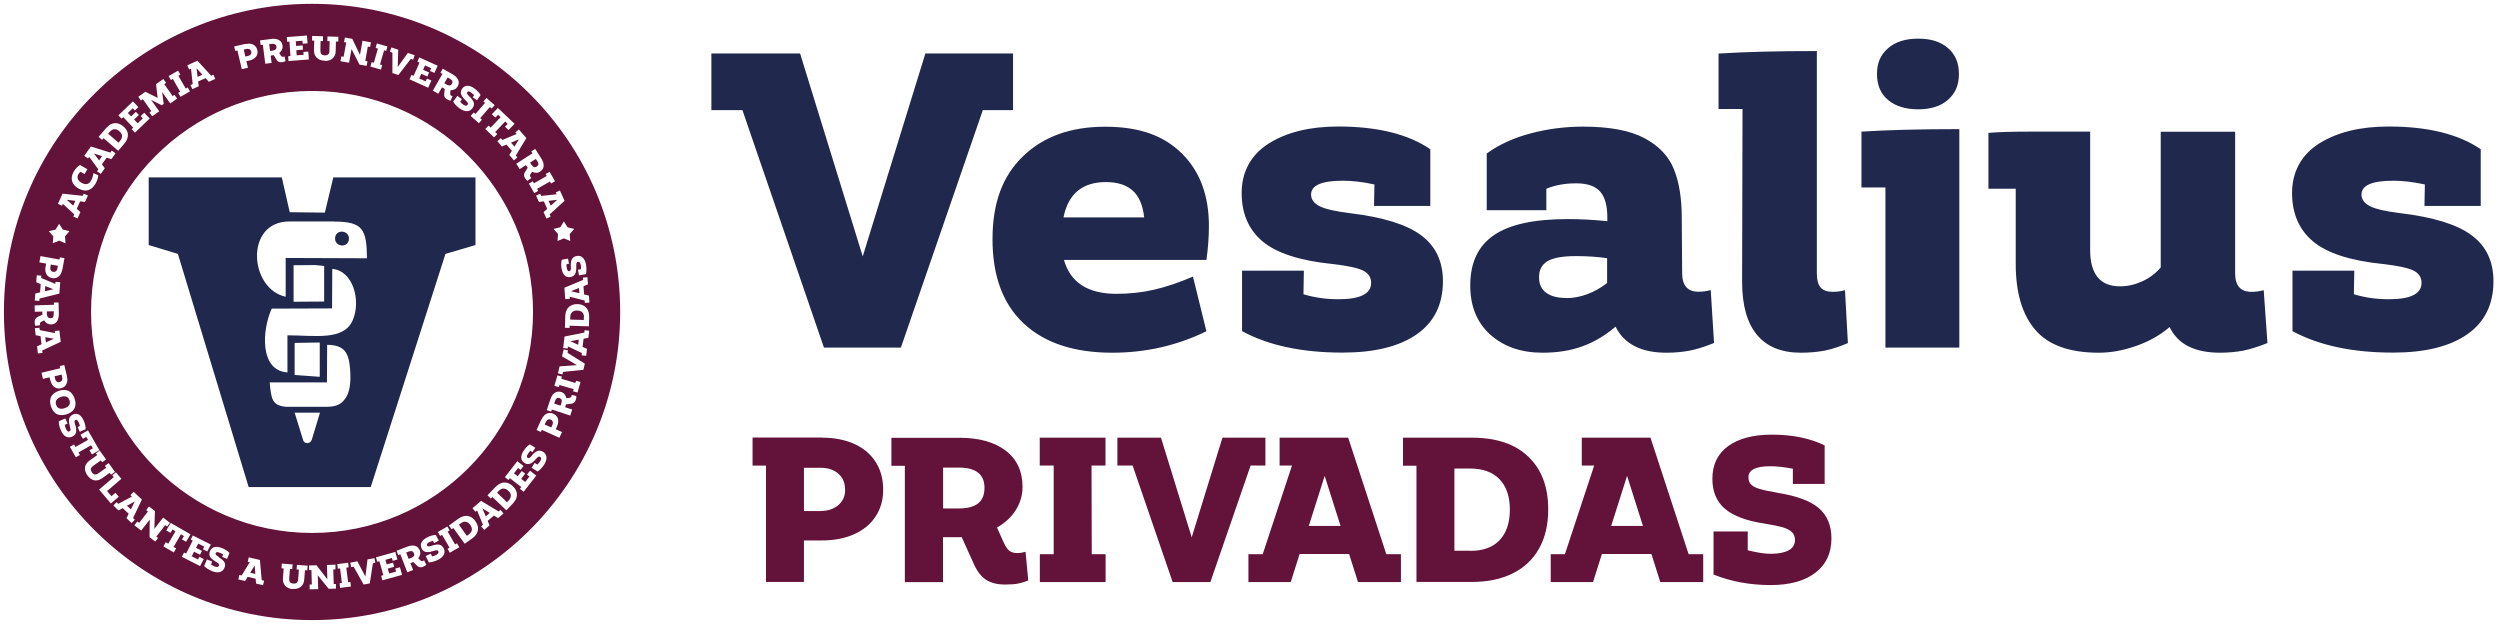 <svg viewBox="14.535 7.773 239.833 59.856" version="1.1" xmlns="http://www.w3.org/2000/svg" id="Capa_1" style="max-height: 500px" width="239.833" height="59.856">
  
  <defs>
    <style>
      .st0 {
        fill: #20294d;
      }

      .st1 {
        fill-rule: evenodd;
      }

      .st1, .st2 {
        fill: #631239;
      }
    </style>
  </defs>
  <path d="M44.47,8.14c16.33,0,29.56,13.23,29.56,29.56s-13.24,29.56-29.56,29.56-29.56-13.24-29.56-29.56,13.24-29.56,29.56-29.56M67.99,26.94l-.83.1.21.46.62-.56ZM68.7,27.03l-1.44,1.32.1.21-.4.18-.28-.62.35-.31-.32-.72-.47.06-.28-.61.4-.18.09.21,1.48-.16-.08-.18.4-.18.45.99ZM66.99,24.66l-.11-.19.38-.22.52.91-.38.22-.11-.19-.04.02-1.15.66-.04.02.11.19-.38.22-.52-.91.38-.22.11.19,1.22-.7ZM65.39,23.38l.14.21c.07.11.15.18.23.21.08.03.17.01.27-.05.18-.12.2-.29.05-.52l-.14-.21-.55.35ZM65.16,25.14s-.09-.07-.13-.11c-.04-.04-.08-.1-.13-.17-.07-.11-.1-.21-.1-.3,0-.09.04-.19.11-.3l.25-.39-.04-.06-.13-.2-.6.39-.05-.08-.22-.35-.06-.09,1.56-1-.12-.18.38-.24.58.91c.17.26.24.5.23.73-.02.22-.13.4-.34.54-.11.07-.23.11-.37.11s-.27-.03-.4-.1l-.13.2c-.05.07-.07.12-.07.16,0,.04,0,.08.04.13.02.04.05.07.09.1l-.36.28ZM64.33,21.13l-.77.33.33.38.43-.71ZM65.03,21.02l-1.01,1.67.15.18-.33.29-.45-.52.25-.4-.52-.6-.43.19-.44-.51.33-.29.15.17,1.37-.57-.13-.15.34-.29.71.82ZM62.3,18.13l1.6,1.52-.58.6-.34-.32.26-.27-.24-.23-.96,1.01.2.19-.31.32-.84-.8.32-.33.2.19.95-1-.24-.23-.26.27-.34-.32.58-.6ZM61.08,17.65l-.17-.14.29-.34.79.69-.29.33-.17-.15-.03.03-.87,1.01-.03.03.17.14-.29.34-.79-.69.29-.34.17.14.93-1.07ZM59.59,17.05c.22.22.36.41.4.58.04.17,0,.34-.12.51-.14.19-.31.29-.52.3-.21,0-.45-.07-.7-.25-.27-.19-.48-.41-.64-.66l.4-.56.44.32-.17.24c.09.11.18.2.27.26.1.07.19.11.26.12.08.01.14-.02.18-.08.03-.04.04-.09.03-.13,0-.04-.03-.09-.08-.15-.04-.05-.11-.13-.2-.21-.21-.2-.33-.39-.38-.56-.04-.17,0-.34.11-.5.13-.18.3-.28.51-.28.21,0,.43.08.67.26.26.19.46.4.59.63l-.35.5-.41-.29.14-.2c-.1-.1-.19-.18-.27-.24-.19-.13-.32-.16-.38-.06-.03.04-.04.08-.03.12,0,.04.03.08.07.14.04.05.1.12.19.21ZM57.16,15.76l.22.13c.12.07.22.09.3.08.09-.01.16-.07.21-.16.11-.19.04-.35-.19-.48l-.22-.13-.32.56ZM57.77,17.43c-.05,0-.11-.02-.16-.04-.05-.02-.12-.05-.19-.09-.11-.06-.19-.14-.23-.22-.04-.08-.06-.19-.04-.32l.05-.46-.06-.03-.2-.12-.36.62-.08-.05-.35-.2-.09-.05.92-1.61-.19-.11.22-.39.94.54c.27.15.45.33.54.54.09.21.07.42-.06.64-.07.11-.16.2-.28.26-.12.06-.25.09-.4.09l-.02.24c0,.08,0,.14,0,.18.02.04.05.07.09.1.04.02.08.04.13.05l-.19.42ZM55.37,15.58l.12-.27.43.19-.31.69-1.79-.81.19-.42.2.09.57-1.27-.2-.09.18-.41,1.76.8-.31.69-.43-.19.12-.26-.59-.27-.19.42.58.26-.17.38-.58-.26-.2.45.62.28ZM54.31,13.08l-.14.42-.22-.08-1.2,1.55-.57-.19v-1.96s-.24-.08-.24-.08l.14-.42.66.22-.05,1.66.97-1.35.65.22ZM50.78,12.43l-.21-.06.12-.43,1.01.29-.12.43-.21-.06v.04s-.37,1.28-.37,1.28v.04s.2.06.2.06l-.12.43-1.01-.29.12-.43.21.06.39-1.36ZM47.2,13.63l.08-.45.22.04.25-1.37-.21-.04.08-.44.71.13.74,1.54.24-1.36.09.02.72.13-.08.45-.22-.04-.24,1.37.21.04-.08.44-.69-.12-.76-1.49-.24,1.31-.81-.14ZM45.67,13.59c-.32,0-.57-.1-.75-.28-.18-.18-.27-.42-.26-.73l.02-.91h-.21s.01-.45.01-.45l1.04.03v.46s-.23,0-.23,0l-.02.9c0,.17.03.29.1.36.07.07.18.11.32.12.14,0,.25-.03.33-.1.08-.07.12-.19.12-.36l.02-.91h-.22s.01-.45.01-.45l1.04.03v.46s-.23,0-.23,0l-.02.9c0,.31-.11.55-.3.72-.19.17-.45.25-.77.24ZM43.66,13.05l-.02-.29.47-.04.06.76-1.96.15-.03-.46.22-.02-.1-1.39-.22.02-.03-.45,1.93-.15.06.75-.47.04-.02-.29-.64.05.03.45.63-.05.03.41-.64.05.04.49.68-.05ZM40.44,12.66l.25-.03c.13-.02.23-.06.29-.12.06-.06.09-.15.07-.26-.03-.21-.18-.3-.44-.27l-.25.03.08.65ZM41.93,13.63s-.1.05-.15.07c-.05.02-.12.03-.21.04-.13.02-.23,0-.31-.04-.08-.04-.16-.12-.22-.23l-.24-.4h-.07s-.23.04-.23.04l.09.71h-.1s-.41.06-.41.06h-.1s-.23-1.82-.23-1.82l-.21.03-.06-.44,1.07-.14c.31-.04.56,0,.75.11.2.11.31.29.34.54.02.13,0,.26-.06.38-.06.12-.14.23-.26.31l.13.21c.04.07.08.12.12.14.03.02.08.03.13.02.04,0,.09-.02.13-.04l.1.45ZM38.34,13.14c.11-.03.2-.08.25-.15.06-.08.07-.16.05-.26-.02-.11-.08-.18-.16-.23-.08-.04-.18-.06-.3-.03l-.26.06.15.67.26-.06ZM38.09,12c.19-.04.36-.05.52-.02.16.03.29.1.39.2.11.1.18.24.22.4.04.16.03.3-.02.44-.05.14-.14.26-.27.35-.13.1-.29.17-.48.21l-.28.06.15.64-.1.02-.39.09-.1.02-.42-1.8-.21.05-.1-.43,1.08-.25ZM33.39,14.32l.1.83.46-.21-.56-.62ZM33.48,13.6l1.32,1.44.21-.1.18.4-.62.28-.31-.35-.72.32.06.46-.61.28-.18-.4.21-.09-.16-1.48-.18.08-.18-.4.99-.45ZM31.12,15.34l-.19.11-.22-.38.91-.52.22.38-.19.11.02.04.66,1.15.02.04.19-.11.22.38-.91.52-.22-.38.19-.11-.7-1.22ZM30.2,15.35l.27.37-.18.13.81,1.14.17-.12.26.36-.58.41-.08.06-.78-1.09.15,1.13-.19.13-1.02-.51.78,1.09-.08.06-.59.42-.27-.37.18-.13-.81-1.14-.18.13-.26-.36.68-.48,1.18.58-.16-1.31.68-.48ZM28.23,19.12l-.2-.21.34-.32.53.55-1.42,1.36-.32-.33.16-.15-.96-1.01-.16.15-.31-.32,1.4-1.34.52.55-.34.32-.2-.21-.47.45.31.33.46-.44.29.3-.46.44.34.36.49-.47ZM26.06,21.27c.13-.15.19-.31.18-.47-.01-.16-.1-.3-.26-.44-.16-.14-.31-.2-.47-.19-.16,0-.3.09-.44.24l-.16.19.99.86.17-.19ZM25.87,22.24l-1.4-1.21-.14.16-.34-.29.72-.83c.26-.3.53-.46.82-.48.29-.03.57.08.84.31.19.16.31.33.38.52.07.19.07.38.02.57-.05.2-.16.39-.32.58l-.58.67ZM23.54,22.49l.5.67.29-.41-.79-.25ZM23.26,21.83l1.86.58.14-.19.36.26-.4.56-.45-.14-.46.64.28.37-.39.55-.36-.26.13-.18-.88-1.2-.11.16-.36-.26.63-.89ZM23.96,24.59c0,.12-.03.25-.08.4-.05.15-.11.29-.19.42-.19.32-.42.53-.71.61-.28.08-.59.02-.93-.17-.32-.18-.52-.41-.6-.7-.08-.28-.03-.59.16-.92.08-.13.17-.25.28-.37.11-.12.21-.2.32-.26l.71.41-.27.46-.39-.22c-.08.06-.14.13-.19.21-.1.17-.12.32-.07.47.05.15.17.28.36.38.2.11.37.15.52.12.15-.03.29-.15.4-.35.05-.09.1-.2.13-.31.04-.11.07-.24.09-.39l.45.2ZM20.94,26.94l.62.56.21-.46-.83-.1ZM20.53,26.35l1.94.21.1-.21.4.18-.28.62-.47-.06-.32.72.35.31-.28.61-.4-.18.09-.21-1.09-1.01-.08.18-.4-.18.45-.99ZM69.29,33.32c0-.31.03-.55.12-.7.09-.15.24-.25.44-.29.23-.04.42,0,.58.15.16.14.27.37.32.67.06.32.06.63,0,.92l-.67.12-.1-.54.29-.05c.01-.15,0-.27-.01-.37-.02-.12-.06-.21-.1-.27-.05-.06-.11-.08-.18-.07-.05,0-.09.03-.11.07-.03.04-.04.09-.05.16,0,.07,0,.17,0,.29,0,.29-.03.51-.12.66-.09.15-.23.24-.43.28-.22.04-.41-.01-.56-.15-.15-.14-.25-.36-.3-.65-.06-.32-.05-.6.02-.86l.6-.11.09.5-.24.04c0,.14,0,.26.03.36.04.23.12.33.23.31.05,0,.08-.03.11-.06.02-.03.04-.08.05-.15,0-.07.01-.16,0-.28ZM69.31,35.71l.81.19-.04-.5-.77.31ZM68.67,35.38l1.8-.75-.02-.23.44-.03.05.68-.43.18.06.79.46.11.05.67-.44.03-.02-.23-1.44-.36.02.2-.44.03-.08-1.09ZM70.56,38.21c0-.2-.05-.36-.16-.47-.11-.11-.27-.17-.48-.18-.2,0-.37.04-.49.15-.12.1-.18.26-.19.47v.25s1.3.04,1.3.04v-.25ZM71.03,39.08l-1.85-.06v.21s-.45-.01-.45-.01l.03-1.09c.01-.39.12-.69.33-.89.21-.2.49-.3.85-.29.25,0,.45.06.62.17.17.1.3.25.38.43.08.18.12.4.12.65l-.03.88ZM69.24,40.5l.76.35.06-.5-.82.16ZM68.68,40.06l1.91-.38.03-.23.44.05-.08.68-.46.09-.1.78.43.19-.08.67-.44-.05.03-.22-1.34-.63-.02.2-.44-.05.13-1.08ZM68.6,41.29l.43.1-.05.23,1.66,1.04-.14.59-1.95.2-.06.24-.43-.1.16-.67,1.66-.12-1.43-.84.16-.67ZM68.21,44.7l-.06.21-.43-.12.29-1.01.43.12-.06.22h.04s1.28.38,1.28.38h.04s.06-.2.06-.2l.43.12-.29,1.01-.43-.12.06-.21-1.36-.39ZM68.31,46.69l.08-.24c.04-.13.05-.23.02-.31-.03-.08-.1-.14-.2-.18-.2-.07-.35.03-.43.29l-.08.24.62.2ZM69.82,45.76c0,.05,0,.11,0,.17,0,.06-.02.13-.05.21-.04.12-.1.21-.17.27-.08.06-.17.09-.3.1l-.46.05-.02.06-.07.22.68.22-.03.09-.13.39-.03.1-1.76-.58-.07.2-.42-.14.34-1.03c.1-.3.24-.51.42-.63.19-.13.4-.15.64-.08.12.04.23.11.31.22.08.1.14.23.17.37l.24-.03c.08,0,.14-.02.17-.04.03-.02.06-.06.08-.11.01-.04.02-.09.02-.13l.45.1ZM67.53,48.52c.05-.1.06-.2.03-.29-.03-.09-.09-.16-.18-.2-.1-.04-.19-.05-.28,0-.09.04-.15.11-.2.22l-.11.25.63.28.11-.25ZM66.48,48.02c.08-.18.18-.32.3-.43.12-.11.25-.17.4-.19.15-.02.3,0,.45.07.15.07.26.16.34.28.08.12.12.27.12.43,0,.16-.04.33-.12.51l-.12.26.6.27-.04.09-.17.37-.04.09-1.69-.76-.09.2-.41-.18.45-1.01ZM65.55,51.46c.21-.23.4-.37.57-.43.17-.05.34-.02.52.09.19.12.3.3.32.51.02.21-.06.45-.22.71-.18.28-.39.5-.63.67l-.58-.37.3-.46.25.16c.11-.1.19-.19.25-.28.07-.1.1-.19.11-.27,0-.08-.02-.14-.08-.18-.04-.03-.09-.04-.13-.03-.04,0-.09.04-.14.08-.05.05-.12.12-.2.21-.19.22-.37.35-.54.4-.17.05-.34.02-.51-.09-.19-.12-.29-.29-.3-.49-.01-.21.06-.43.23-.68.18-.27.38-.48.6-.61l.52.33-.27.42-.2-.13c-.1.1-.17.19-.23.28-.13.2-.14.32-.04.39.04.03.08.04.12.03.04,0,.08-.03.13-.07.05-.04.12-.11.2-.2ZM65.32,53.48l-.23-.18.29-.37.6.47-1.21,1.55-.36-.28.14-.17-1.1-.85-.13.17-.35-.27,1.19-1.53.6.46-.29.37-.23-.18-.4.51.36.28.39-.5.33.25-.39.5.39.3.42-.54ZM63.34,55.77c.14-.15.21-.3.2-.46,0-.16-.09-.31-.24-.45-.15-.14-.3-.21-.46-.22-.16,0-.31.07-.45.22l-.17.18.95.91.18-.18ZM63.11,56.73l-1.34-1.28-.15.15-.32-.31.76-.79c.27-.28.55-.43.85-.44.29-.01.57.11.82.35.18.17.29.35.35.54.06.19.06.38,0,.57-.06.19-.18.38-.35.56l-.61.64ZM60.81,56.54l.33.77.38-.33-.71-.44ZM60.7,55.83l1.67,1.01.18-.15.29.34-.52.45-.4-.25-.6.51.18.43-.51.44-.29-.34.17-.15-.57-1.38-.15.13-.29-.34.83-.71ZM59.52,59.03c.17-.12.26-.26.28-.41.02-.16-.03-.32-.15-.49-.12-.17-.26-.27-.41-.3-.16-.03-.32.01-.48.13l-.2.15.76,1.07.21-.15ZM59.11,59.93l-1.08-1.5-.17.12-.26-.36.89-.64c.32-.23.62-.32.91-.28.29.04.54.21.74.5.14.2.22.4.25.6.02.2-.02.39-.11.57-.1.18-.24.34-.45.49l-.72.51ZM56.95,59.08l-.19.11-.22-.38.91-.53.22.38-.19.11.02.04.67,1.15.02.04.19-.11.22.38-.91.53-.22-.38.19-.11-.71-1.22ZM56,60.11c.3-.1.53-.12.7-.08.17.04.3.16.4.34.1.21.11.41.02.6-.09.19-.28.36-.55.5-.29.15-.59.23-.89.26l-.31-.61.49-.24.13.27c.14-.03.26-.07.35-.12.11-.05.18-.11.23-.18.04-.06.05-.13.02-.19-.02-.05-.06-.08-.1-.09-.04-.01-.1-.01-.17,0-.07.01-.16.04-.28.08-.28.09-.5.11-.67.07-.17-.04-.3-.15-.39-.34-.1-.2-.1-.39,0-.58.09-.18.28-.34.54-.48.29-.15.57-.22.83-.23l.28.55-.45.23-.11-.22c-.13.04-.25.08-.34.13-.21.1-.28.21-.23.31.02.04.05.07.09.09.04.01.09.02.15,0,.07-.01.16-.04.27-.07ZM53.75,61.38l.24-.09c.13-.05.21-.11.25-.18.05-.07.05-.16,0-.27-.08-.2-.24-.25-.5-.15l-.24.09.24.61ZM55.43,61.96s-.08.07-.13.1c-.05.03-.11.06-.19.09-.12.05-.22.06-.32.04-.09-.02-.18-.08-.27-.17l-.33-.33-.06.02-.22.08.26.67-.09.03-.38.15-.09.04-.67-1.73-.2.08-.16-.42,1.01-.39c.29-.11.54-.14.76-.08.22.06.37.21.46.44.05.12.06.25.03.38-.03.13-.09.25-.18.37l.17.17c.06.06.11.09.14.1.04.01.08,0,.13-.01.04-.02.08-.04.12-.07l.2.41ZM52.53,62.6l-.08-.28.45-.13.21.73-1.89.53-.12-.44.21-.06-.38-1.34-.21.06-.12-.43,1.86-.52.2.73-.45.13-.08-.28-.62.18.12.44.61-.17.11.4-.61.17.13.47.65-.18ZM50.46,61.32l.08.44-.23.04-.3,1.94-.59.11-.96-1.71-.24.04-.08-.43.68-.13.77,1.47.2-1.65.68-.12ZM47.16,62.3l-.22.03-.05-.44,1.04-.13.05.44-.22.03v.04s.17,1.32.17,1.32v.04s.22-.03.22-.03l.05.44-1.04.13-.05-.44.22-.03-.17-1.4ZM44.24,64.31v-.46s.21,0,.21,0l-.04-1.39h-.22s-.01-.44-.01-.44l.72-.02,1.04,1.35-.04-1.38h.09s.73-.03.73-.03v.46s-.21,0-.21,0l.04,1.4h.21s.01.44.01.44l-.7.02-1.05-1.3.04,1.33-.82.02ZM42.64,64.29c-.32-.02-.57-.13-.74-.32-.17-.19-.25-.44-.22-.75l.07-.91-.21-.02.03-.45,1.04.08-.04.45-.22-.02-.07.9c-.01.17.01.29.08.37.07.08.17.12.31.14.14.01.25-.02.33-.08.08-.07.13-.18.14-.35l.07-.91-.22-.02.03-.44,1.03.08-.04.45-.22-.02-.07.9c-.02.31-.14.55-.33.7-.2.16-.46.22-.78.2ZM38.97,62l-.43.72.49.11-.07-.83ZM39.47,61.49l.17,1.94.23.05-.1.43-.67-.15-.04-.47-.77-.18-.24.4-.65-.15.1-.43.22.05.77-1.27-.19-.04.1-.43,1.06.25ZM35.54,61.25c.27.16.44.32.53.47.08.16.08.33,0,.52-.09.22-.23.35-.44.41-.21.06-.45.03-.73-.08-.31-.12-.57-.29-.78-.49l.26-.64.51.2-.11.28c.12.09.23.15.32.19.11.04.21.06.28.05.08,0,.13-.05.16-.12.02-.05.02-.09,0-.14-.02-.04-.06-.08-.11-.12-.06-.04-.14-.1-.25-.16-.25-.15-.42-.3-.5-.45-.08-.16-.08-.33,0-.52.08-.21.23-.34.43-.39.2-.05.44-.02.72.09.3.12.54.28.72.47l-.23.57-.47-.19.09-.23c-.12-.08-.22-.13-.32-.17-.22-.09-.35-.07-.39.03-.02.04-.02.08,0,.12.01.04.05.08.1.12.05.04.13.09.23.16ZM33.53,61.45l.13-.26.42.21-.35.68-1.75-.89.21-.41.2.1.63-1.24-.19-.1.2-.4,1.73.87-.34.67-.42-.21.13-.26-.58-.29-.21.41.57.29-.19.37-.57-.29-.22.44.61.31ZM30.9,57.93l1.91,1.1-.42.72-.4-.23.19-.32-.29-.17-.7,1.21.24.14-.22.39-1-.58.23-.4.24.14.69-1.19-.29-.17-.19.32-.4-.23.42-.72ZM27.43,58.16l.28-.36.17.14.85-1.1-.17-.13.27-.35.57.44-.06,1.71.85-1.09.07.06.58.45-.28.36-.17-.14-.86,1.1.17.13-.27.35-.55-.43.02-1.68-.82,1.05-.65-.5ZM27.45,55.89l-.73.4.37.35.37-.75ZM28.14,55.71l-.84,1.76.17.16-.31.32-.49-.47.21-.42-.57-.54-.41.22-.49-.47.31-.32.16.16,1.31-.7-.14-.14.31-.32.79.75ZM25.23,55.37l.38-.32.32.38-.76.64-1.06-1.25-.07-.08,1.41-1.2-.14-.17.34-.29.53.63-1.37,1.17.41.49ZM22.92,53.38c-.19-.26-.26-.52-.23-.77.03-.25.18-.47.43-.65l.74-.53-.12-.17.36-.26.61.85-.37.27-.13-.18-.73.52c-.14.1-.21.2-.23.3-.02.1.02.21.1.33.08.12.18.18.28.2.1.02.22-.02.36-.12l.74-.53-.13-.18.36-.26.6.84-.37.27-.13-.18-.73.52c-.25.18-.51.25-.75.2-.25-.05-.47-.21-.65-.47ZM22.97,49.05l1.1,1.91-.72.41-.23-.4.32-.19-.17-.29-1.21.69.14.24-.39.22-.57-1,.4-.23.14.24,1.2-.68-.17-.29-.32.19-.23-.4.72-.41ZM21.77,48.57c.08.3.1.54.05.71-.05.17-.17.3-.36.38-.21.1-.41.09-.6,0-.19-.1-.35-.29-.47-.57-.14-.3-.21-.6-.22-.9l.63-.28.22.5-.27.12c.02.14.06.26.1.36.05.11.1.19.16.24.06.05.13.06.19.02.05-.02.08-.05.09-.1.02-.04.02-.1,0-.17-.01-.07-.03-.16-.07-.29-.08-.28-.09-.5-.04-.67.05-.17.17-.29.35-.38.2-.09.4-.09.58.01.18.1.33.29.45.56.13.29.2.57.19.84l-.56.25-.21-.46.22-.1c-.03-.13-.07-.25-.11-.34-.1-.21-.2-.29-.3-.25-.04.02-.07.05-.09.08-.02.04-.02.09-.01.15,0,.06.03.16.06.28ZM19.92,46.61c.06.17.16.29.3.34.14.06.32.05.52-.02.2-.07.35-.17.43-.3.08-.13.09-.29.03-.46-.06-.17-.16-.29-.3-.34-.14-.06-.32-.05-.52.02-.2.07-.34.17-.43.3-.08.13-.09.29-.03.46ZM19.43,46.78c-.12-.36-.12-.67,0-.93.13-.26.37-.45.74-.58.37-.12.68-.12.94,0,.26.13.45.37.58.73.12.36.12.67,0,.93-.13.26-.37.45-.74.58-.37.12-.68.12-.94,0-.26-.12-.45-.37-.58-.73ZM19.82,44.13c.03.11.08.19.16.25.08.06.16.07.26.05.11-.03.18-.08.23-.16.05-.08.06-.18.03-.3l-.06-.26-.67.16.06.26ZM20.96,43.88c.04.19.05.36.02.52-.03.16-.1.29-.2.4-.1.11-.24.18-.4.22-.16.04-.31.03-.44-.02-.14-.05-.26-.14-.36-.27-.1-.13-.17-.29-.22-.48l-.07-.28-.64.15-.02-.1-.09-.39-.02-.1,1.8-.43-.05-.21.43-.1.26,1.08ZM19.7,40.27l-.82-.15.06.5.76-.35ZM20.35,40.57l-1.77.83.03.23-.44.05-.08-.68.43-.2-.1-.78-.46-.09-.08-.67.44-.05.03.23,1.46.29-.02-.2.44-.05.13,1.08ZM19.03,37.65v.25c.01.13.04.23.1.3.06.07.14.1.25.1.22,0,.32-.14.31-.42v-.25s-.66.02-.66.02ZM17.93,39.04s-.04-.1-.05-.16c-.01-.06-.02-.13-.02-.21,0-.13.02-.23.07-.31.05-.08.13-.15.25-.2l.42-.2v-.07s-.01-.23-.01-.23l-.72.02v-.1s-.01-.41-.01-.41v-.1s1.85-.06,1.85-.06v-.21s.44-.01.44-.01l.03,1.08c0,.31-.05.56-.18.74-.13.18-.32.28-.57.29-.13,0-.25-.03-.37-.1-.12-.07-.21-.17-.29-.29l-.22.1c-.07.04-.12.07-.15.1-.02.03-.04.08-.03.13,0,.04,0,.09.02.13l-.46.06ZM19.65,35.52l-.77-.31-.04.5.81-.19ZM20.23,35.94l-1.9.47-.02.23-.44-.03.05-.68.46-.11.06-.79-.43-.18.05-.67.44.04-.02.22,1.37.57v-.2s.46.03.46.03l-.08,1.09ZM19.36,33.41c-.02.11,0,.21.04.29.05.08.12.13.22.15.11.02.2,0,.28-.06.08-.06.12-.14.14-.26l.05-.26-.68-.12-.05.27ZM20.51,33.64c-.04.19-.1.35-.19.49-.09.13-.21.23-.34.28-.14.06-.29.07-.45.04-.16-.03-.29-.09-.4-.2-.11-.1-.18-.23-.22-.39-.04-.16-.04-.33,0-.52l.05-.28-.65-.12.02-.1.07-.4.02-.1,1.82.33.04-.21.44.08-.2,1.09ZM68.64,29.02l.34.56.64.15-.43.5.05.66-.61-.25-.61.25.05-.66-.43-.5.64-.15.35-.56ZM20.21,29.24l.35.56.64.15-.43.5.05.66-.61-.25-.61.25.05-.66-.43-.5.64-.15.35-.56ZM44.47,16.5c11.71,0,21.2,9.49,21.2,21.2s-9.49,21.2-21.2,21.2-21.2-9.49-21.2-21.2,9.49-21.2,21.2-21.2Z" class="st1"/>
  <path d="M46.59,29.03c2.76,0,3.12.74,3.15,3.52l-7.8-.03v3.72c-3.5-.75-3.95-7.22.35-7.22h4.3ZM45.23,47.37l-.79,2.6c-.12.4-.71.41-.82.04l-.82-2.65h2.44ZM45.21,43.92l-2.41-.17v-3.08s2.41-.04,2.41-.04v3.3ZM45.62,36.7l-2.92.02v-3.5s2.07-.02,2.07-.02l.86.09v3.41ZM45.91,40.85c1.66.03,2.08.72,2.21,2.32.11,1.38-.06,2.26-.44,2.81-.51.75-1.16.82-1.96.82h-3.72c-1.34-.12-1.45-.7-1.59-2.34h5.49l.02-3.61ZM46.42,33.57c1.99.18,2.77,3.04,1.95,4.93-.86,1.99-3.69,1.44-6.26,1.44v3.56c-2.68-.17-2.45-4.04-1.51-6.12l5.79-.02.02-3.78ZM60.15,31.28v-6.49h-18.59,4.95s-.81,3.38-.81,3.38l-3.37-.04-.76-3.34h-12.77v6.49l2.8.85,6.79,22.37h11.71l7.17-22.37,2.89-.85ZM48,30.79c-.13.83-1.46.65-1.31-.27.14-.82,1.45-.64,1.31.27Z" class="st0"/>
  <path d="M244.79,28.22c3.17.38,5.46,1.08,6.85,2.12,1.4,1.03,2.1,2.51,2.1,4.41,0,2.23-.84,3.93-2.52,5.1-1.68,1.17-4.05,1.75-7.12,1.75-3.9,0-7.11-.69-9.64-2.06v-5.8h5.93l-.04,2.26c1.05.32,2.16.48,3.35.48,2.1,0,3.14-.52,3.14-1.57,0-.54-.26-.93-.79-1.19-.52-.25-1.5-.46-2.92-.62-3.12-.32-5.35-1.04-6.69-2.16-1.34-1.12-2.02-2.67-2.02-4.66s.87-3.65,2.6-4.74c1.73-1.09,3.96-1.63,6.67-1.63,3.76,0,6.71.73,8.83,2.18v5.44h-5.4l.04-2.06c-1.1-.24-2.11-.36-3.02-.36-2.04,0-3.06.44-3.06,1.33,0,.46.27.83.81,1.11.54.28,1.5.5,2.9.67M232.06,40.68c-.86.35-1.63.59-2.32.73-.69.13-1.43.2-2.24.2-1.18,0-2.18-.2-2.98-.59-.81-.39-1.42-1.01-1.85-1.87-.91.78-1.98,1.38-3.21,1.81-1.22.43-2.41.65-3.57.65-2.82,0-4.86-.73-6.11-2.2-1.25-1.46-1.87-3.57-1.87-6.31v-7.22h-2.62v-5.36c.91-.08,2.2-.12,3.87-.12h5.89v11.33c0,2.34.95,3.51,2.86,3.51.73,0,1.44-.16,2.14-.48.7-.32,1.29-.77,1.77-1.33v-13.02h7.14v13.59c0,1.18.52,1.77,1.57,1.77.38,0,.77-.05,1.17-.16l.36,5.08ZM198.55,18.26c-1.21,0-2.17-.3-2.88-.89-.71-.59-1.07-1.42-1.07-2.5s.35-1.84,1.05-2.46c.7-.62,1.67-.93,2.9-.93s2.13.29,2.84.89c.71.59,1.07,1.42,1.07,2.5s-.34,1.84-1.03,2.46c-.69.62-1.65.93-2.88.93ZM195.41,41.12v-15.36h-2.3v-5.36c2.5-.16,5.63-.24,9.39-.24v20.96h-7.1ZM191.82,40.68c-.81.35-1.55.59-2.24.73-.69.13-1.44.2-2.28.2-1.85,0-3.26-.57-4.21-1.71-.95-1.14-1.43-2.84-1.43-5.1l.04-16.57h-2.3v-5.32c2.5-.16,5.64-.24,9.43-.24v21.33c0,.62.12,1.07.36,1.35.24.28.63.42,1.17.42.38,0,.77-.05,1.17-.16l.28,5.08ZM164.81,36.37c.67,0,1.34-.13,2.01-.38.67-.25,1.3-.61,1.89-1.07v-2.38c-.94-.13-1.93-.2-2.98-.2-1.26,0-2.17.16-2.72.48-.55.32-.83.83-.83,1.53s.23,1.18.69,1.51c.46.34,1.1.5,1.93.5ZM178.96,40.68c-.86.35-1.63.59-2.32.73-.69.13-1.43.2-2.24.2-2.42,0-4.05-.83-4.88-2.5-.97.83-2.02,1.46-3.14,1.87-1.13.42-2.42.63-3.87.63-2.04,0-3.71-.58-5-1.73-1.29-1.16-1.93-2.73-1.93-4.72,0-2.18.75-3.78,2.26-4.82,1.51-1.04,3.87-1.55,7.1-1.55,1.24,0,2.5.07,3.79.2v-.36c0-1.13-.23-1.96-.69-2.48-.46-.52-1.22-.79-2.3-.79s-2,.17-2.86.52v2.06h-5.72v-5.44c1.18-.86,2.59-1.5,4.21-1.93s3.3-.65,5.02-.65c2.55,0,4.52.37,5.91,1.11,1.38.74,2.32,1.73,2.82,2.98.5,1.25.75,2.79.75,4.62l.04,5.36c0,1.18.53,1.77,1.57,1.77.38,0,.77-.05,1.17-.16l.32,5.08ZM144.01,28.22c3.17.38,5.46,1.08,6.85,2.12,1.4,1.03,2.1,2.51,2.1,4.41,0,2.23-.84,3.93-2.52,5.1-1.68,1.17-4.05,1.75-7.12,1.75-3.9,0-7.11-.69-9.63-2.06v-5.8h5.93l-.04,2.26c1.05.32,2.16.48,3.35.48,2.1,0,3.14-.52,3.14-1.57,0-.54-.26-.93-.79-1.19-.52-.25-1.5-.46-2.92-.62-3.12-.32-5.35-1.04-6.69-2.16-1.34-1.12-2.02-2.67-2.02-4.66s.87-3.65,2.6-4.74c1.73-1.09,3.96-1.63,6.67-1.63,3.76,0,6.71.73,8.83,2.18v5.44h-5.4l.04-2.06c-1.1-.24-2.11-.36-3.02-.36-2.04,0-3.06.44-3.06,1.33,0,.46.27.83.81,1.11.54.28,1.51.5,2.9.67ZM120.63,25.24c-2.26,0-3.62,1.13-4.07,3.39h7.74c-.13-1.18-.5-2.04-1.11-2.58-.61-.54-1.46-.81-2.56-.81ZM116.6,32.7c.62,2.18,2.3,3.26,5.04,3.26,1.26,0,2.47-.13,3.63-.4,1.16-.27,2.39-.69,3.71-1.25l1.29,5.24c-2.8,1.37-5.81,2.06-9.03,2.06-3.66,0-6.48-.93-8.49-2.8-2-1.87-3-4.56-3-8.08s.97-6.07,2.92-7.96c1.95-1.89,4.58-2.84,7.88-2.84s5.62.85,7.36,2.56c1.73,1.71,2.6,4.02,2.6,6.95,0,1.07-.08,2.16-.24,3.27h-13.67ZM111.72,12.9v5.44h-2.9l-7.86,22.78h-7.38l-7.82-22.78h-2.98v-5.44h8.51l6.01,19.47,6.01-19.47h8.43Z" class="st0"/>
  <path d="M185,55.04c1.86.29,3.2.78,4.01,1.47.81.69,1.22,1.67,1.22,2.92,0,1.4-.51,2.49-1.53,3.28-1.02.79-2.46,1.19-4.3,1.19-1.98,0-3.81-.34-5.48-1.01v-4.13h3.28v1.8c.86.22,1.6.34,2.22.34.72,0,1.29-.11,1.7-.33.41-.22.61-.55.61-1,0-.32-.1-.57-.3-.76-.2-.19-.5-.34-.9-.46-.4-.11-.98-.23-1.73-.35-1.73-.26-2.99-.74-3.79-1.42-.8-.69-1.2-1.64-1.2-2.87,0-1.36.5-2.4,1.51-3.14,1.01-.73,2.41-1.1,4.2-1.1,1.95,0,3.64.34,5.06,1.03v3.7h-3.05v-1.46c-.82-.16-1.54-.24-2.16-.24-1.4,0-2.1.35-2.1,1.05,0,.29.08.52.24.69.16.17.43.32.81.43.38.12.94.24,1.66.36M170.62,53.44l-1.52,4.79h3.05l-1.52-4.79ZM172.87,49.76l3.66,11.18h1.4v2.67h-4.12l-.85-2.69h-4.75l-.85,2.69h-4.06v-2.67h1.36l2.81-8.51h-1.19v-2.67h6.57ZM155.58,60.62c1.23,0,2.17-.34,2.82-1.03.65-.69.98-1.66.98-2.93s-.33-2.21-.98-2.9c-.65-.69-1.6-1.04-2.84-1.04h-1.5v7.89h1.52ZM150.42,63.61v-11.16h-1.29v-2.69h6.59c2.36,0,4.18.61,5.44,1.83,1.27,1.22,1.9,2.9,1.9,5.05,0,1.48-.3,2.74-.89,3.78-.59,1.04-1.44,1.83-2.53,2.37-1.09.54-2.39.81-3.9.81h-5.32ZM141.61,53.44l-1.52,4.79h3.05l-1.52-4.79ZM143.87,49.76l3.66,11.18h1.4v2.67h-4.12l-.85-2.69h-4.75l-.85,2.69h-4.06v-2.67h1.37l2.81-8.51h-1.19v-2.67h6.57ZM135.93,49.76v2.67h-1.42l-3.86,11.18h-3.62l-3.84-11.18h-1.46v-2.67h4.18l2.95,9.56,2.95-9.56h4.13ZM115.61,52.43h-1.33v-2.67h6.31v2.67h-1.34v.26l.02,7.99v.26h1.33v2.67h-6.31v-2.67h1.33v-8.51ZM105.01,56.55h1.52c.81,0,1.42-.16,1.83-.48.41-.32.62-.82.62-1.5,0-1.29-.82-1.94-2.45-1.94h-1.52v3.92ZM113.2,63.45c-.3.13-.62.23-.96.3-.34.07-.76.1-1.28.1-.77,0-1.38-.16-1.85-.47-.47-.32-.85-.82-1.16-1.52l-1.15-2.55h-1.8v4.31h-3.66v-11.16h-1.29v-2.69h6.53c1.87,0,3.35.41,4.43,1.23,1.08.82,1.62,1.99,1.62,3.5,0,.79-.22,1.53-.65,2.21-.43.68-1.04,1.24-1.8,1.67l.59,1.32c.2.45.39.75.58.9.19.15.45.23.76.23.26,0,.53-.04.81-.12l.26,2.75ZM93.28,56.79c.69,0,1.25-.19,1.68-.56.44-.38.65-.86.65-1.45,0-.66-.21-1.18-.64-1.56-.43-.38-.99-.57-1.69-.57h-1.62v4.15h1.62ZM93.4,49.76c1.17,0,2.2.2,3.09.6.88.4,1.57.98,2.05,1.73.48.75.72,1.64.72,2.65s-.24,1.83-.72,2.57c-.48.74-1.17,1.31-2.06,1.71-.89.4-1.92.6-3.1.6h-1.72v3.98h-3.64v-11.16h-1.29v-2.69h6.67Z" class="st2"/>
</svg>